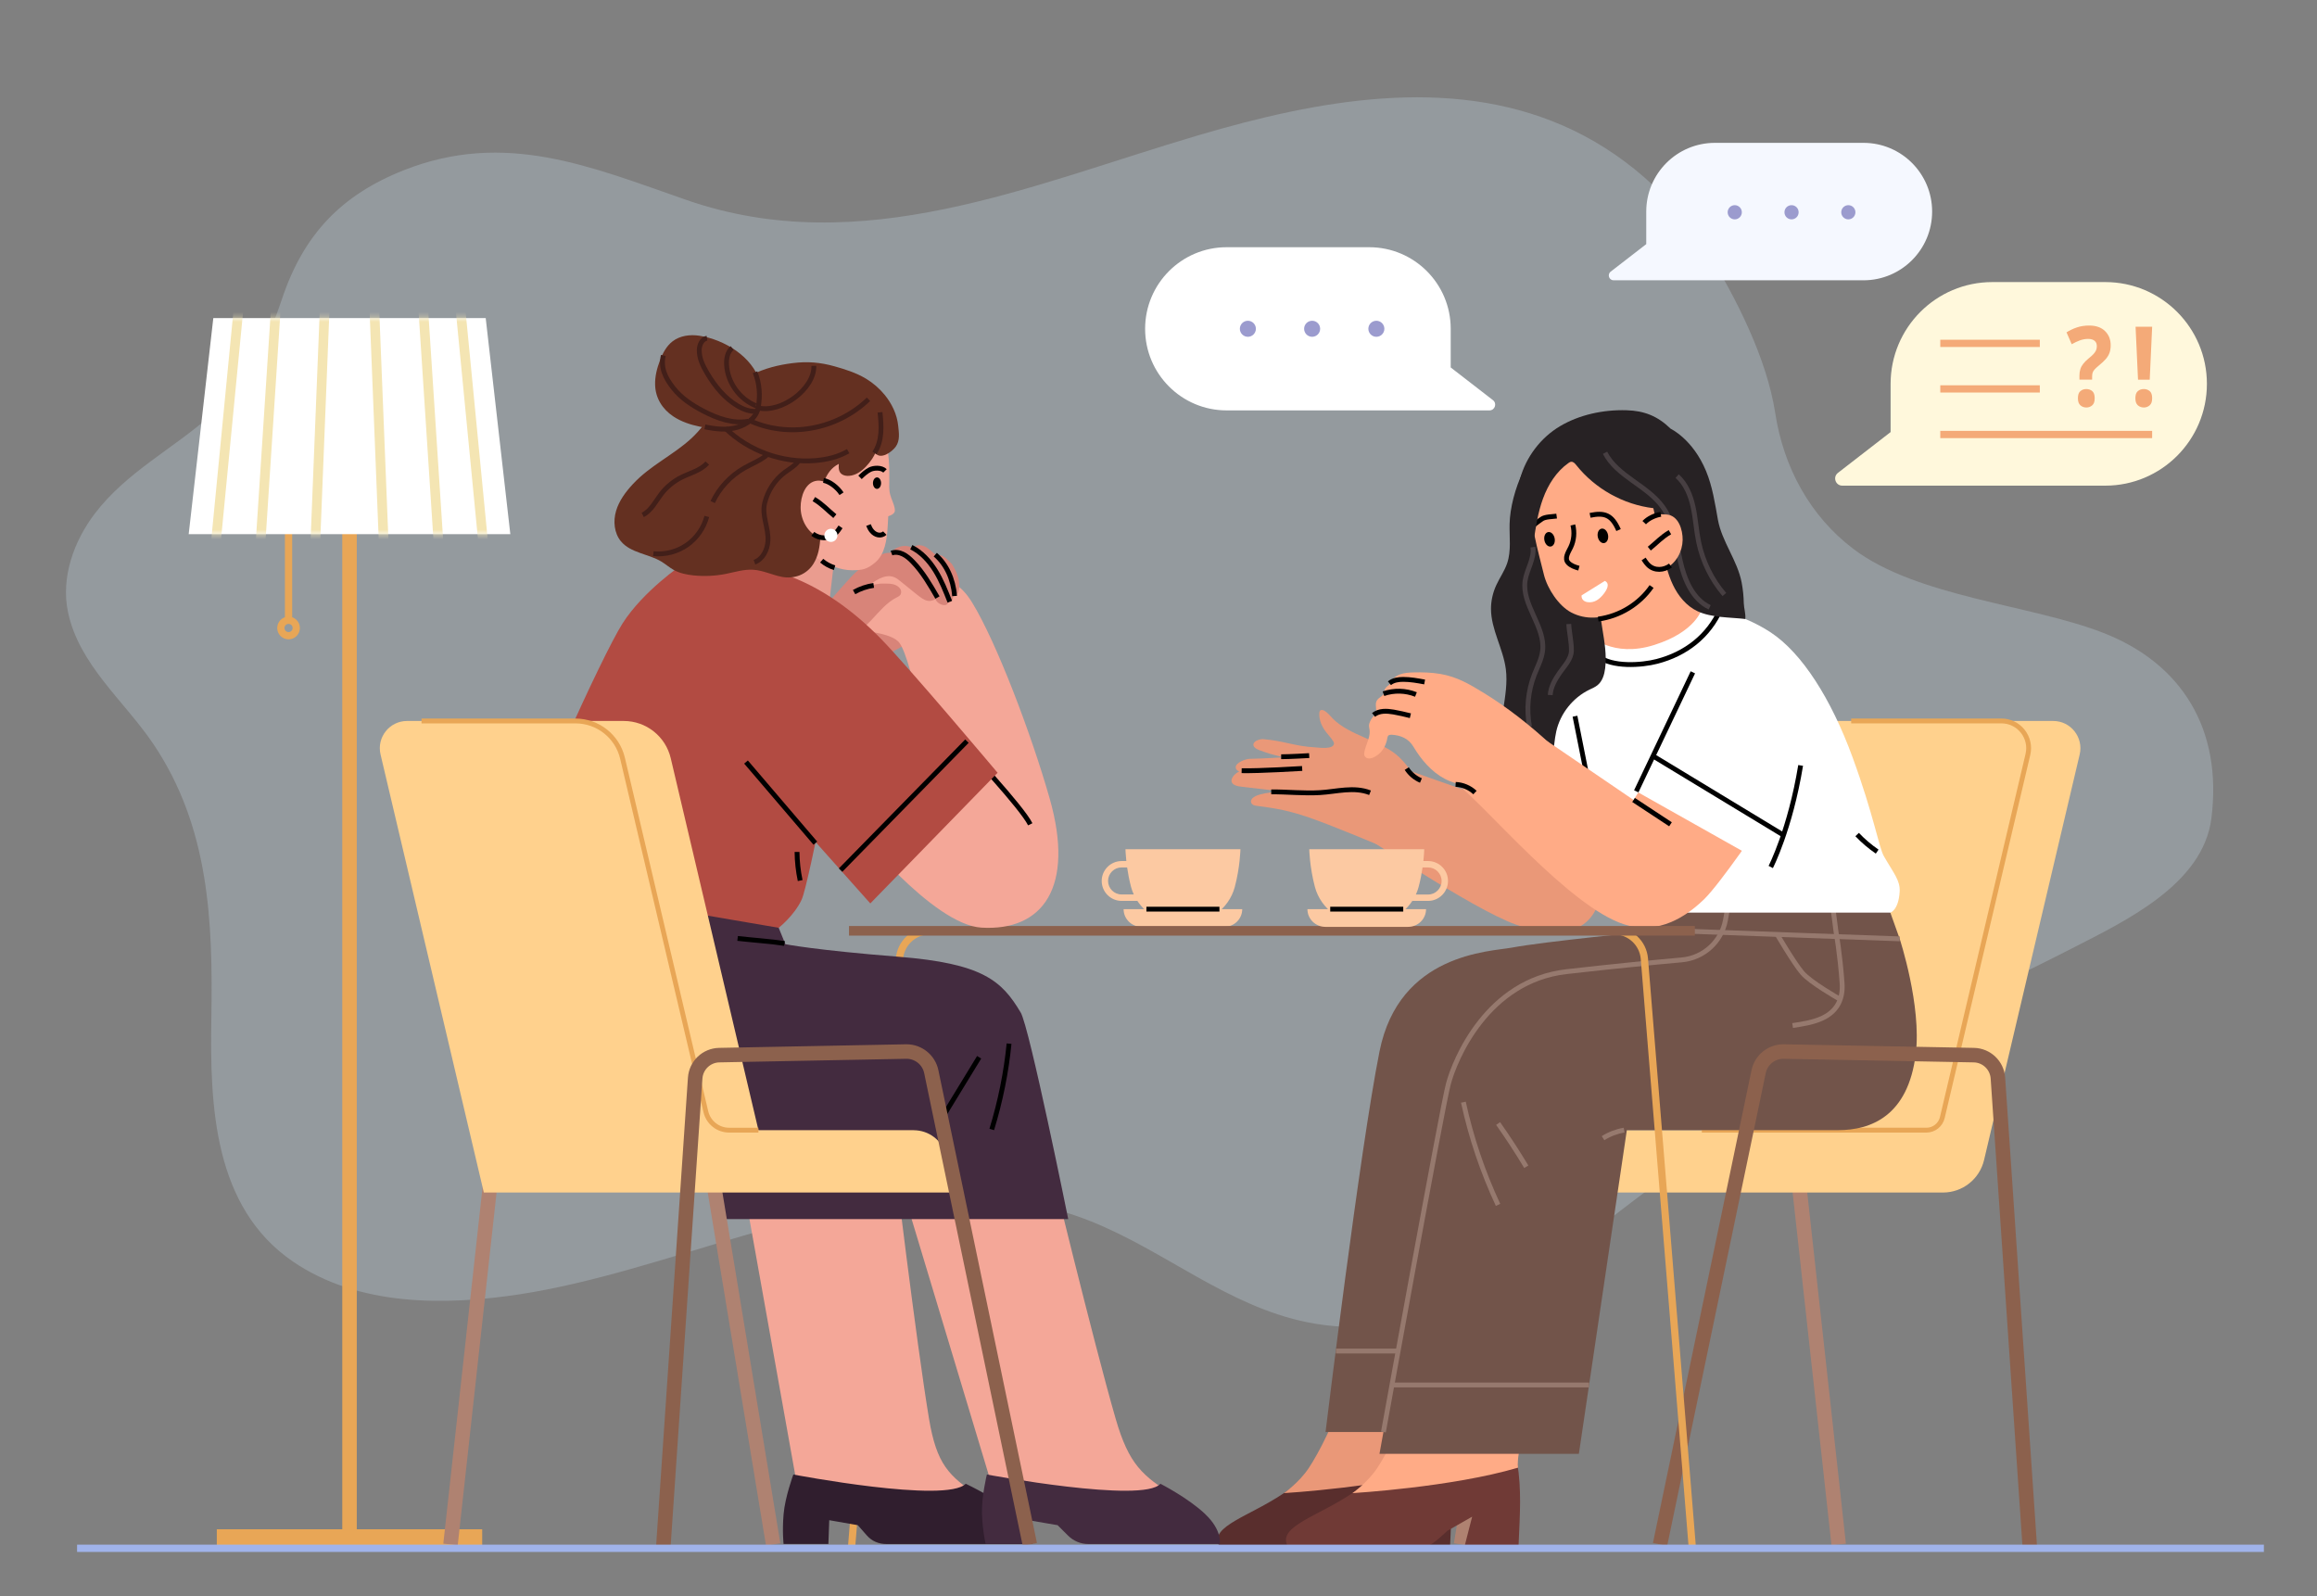 <svg width="479" height="330" viewBox="0 0 479 330" fill="none" xmlns="http://www.w3.org/2000/svg">
<rect x="0" y="0" width="479" height="330" fill="#808080" stroke="none"/>
<g clip-path="url(#clip0_4515_13217)">
<path d="M201.012 247.494C169.666 246.463 137.612 262.962 107.425 267.568C91.994 269.922 74.123 270.079 60.56 260.799C44.154 249.575 43.384 228.648 43.691 210.552C44.032 190.464 43.275 170.97 31.681 153.776C25.704 144.905 16.373 137.488 14.063 126.571C12.55 119.441 15.221 111.915 19.638 106.122C26.147 97.599 35.757 92.802 43.636 85.815C51.297 79.019 55.066 71.432 58.297 61.791C62.727 48.56 70.477 40.324 83.501 35.18C104.453 26.903 122.079 34.443 141.906 41.334C178.056 53.903 213.11 38.175 247.727 27.967C272.373 20.701 299.377 15.645 323.068 25.941C335.207 31.215 345.771 40.427 352.962 51.985C358.994 61.681 365.285 74.223 366.996 85.372C368.7 96.494 374.111 106.647 383.19 113.504C396.337 123.432 419.79 124.981 434.785 130.815C451.034 137.133 459.499 150.732 457.168 169.169C455.444 182.843 439.365 190.403 428.378 196.039C409.812 205.564 390.708 213.793 372.591 224.165C355.831 233.758 340.728 246.054 325.338 257.64C310.03 269.171 289.691 277.257 270.267 273.347C253.786 270.024 240.87 258.609 225.548 252.488C217.445 249.254 209.252 247.767 201.005 247.494H201.012Z" fill="#B3C2CC" fill-opacity="0.4"/>
<path d="M380.118 319.279L369.356 221.562C368.859 219.126 366.712 217.379 364.231 217.379H325.974C321.878 217.379 318.381 220.348 317.713 224.394L302.051 319.279" stroke="#AF8271" stroke-width="3" stroke-miterlimit="10"/>
<path d="M319.074 233.632H351.816L369.946 156.74C371.01 152.23 375.031 149.043 379.659 149.043H424.465C428.091 149.043 430.77 152.435 429.938 155.969L410.173 239.8C409.246 243.744 405.729 246.528 401.68 246.528H310.281L312.346 238.804C313.157 235.761 315.918 233.646 319.067 233.646L319.074 233.632Z" fill="#FFD18D"/>
<path d="M351.82 233.632H398.249C399.817 233.632 401.18 232.554 401.541 231.026L419.235 155.963C420.066 152.428 417.388 149.037 413.762 149.037H382.696" stroke="#E8A656" stroke-miterlimit="10"/>
<path d="M251.986 319.449C259.3 319.333 270.893 319.599 281.144 319.449C281.996 319.435 285.043 316.474 285.043 316.474L290.189 313.54L288.675 319.449C288.675 319.449 297.284 319.476 299.785 319.449C300.078 312.824 300.412 307.972 299.526 302.493L272.195 304.035C272.195 304.035 267.553 307.215 265.42 308.668C258.427 313.431 250.092 315.492 251.973 319.442L251.986 319.449Z" fill="#592E2D"/>
<path d="M278.138 286.554C276.264 293.507 272.57 300.467 270.566 303.483C268.562 306.506 265.434 308.669 265.434 308.669C265.434 308.669 286.065 307.447 299.676 303.401C299.26 300.098 301.714 293.391 303.663 287.277" fill="#EA9878"/>
<path d="M266.139 319.449C273.452 319.333 285.046 319.599 295.296 319.449C296.148 319.435 299.195 316.474 299.195 316.474L304.341 313.54L302.828 319.449C302.828 319.449 311.436 319.476 313.937 319.449C314.231 312.824 314.565 307.972 313.679 302.493L286.347 304.035C286.347 304.035 281.706 307.215 279.573 308.668C272.58 313.431 264.244 315.492 266.125 319.442L266.139 319.449Z" fill="#703A36"/>
<path d="M292.29 286.554C290.416 293.507 286.722 300.467 284.718 303.483C282.714 306.506 279.586 308.669 279.586 308.669C279.586 308.669 300.217 307.447 313.828 303.401C313.412 300.098 315.866 293.391 317.815 287.277" fill="#FFAB86"/>
<path d="M347.856 186.402L340.959 192.523C340.959 192.523 319.408 194.617 312.537 195.9C308.066 196.733 289.248 197.04 285.186 217.38C281.124 237.72 274.035 296.032 274.035 296.032H310.104C310.104 296.032 319.53 230.481 319.176 231.163C318.985 231.531 338.839 230.494 356.976 229.471C374.826 228.468 387.735 212.017 384.532 194.413C383.85 190.667 382.937 186.982 381.724 183.591" fill="#72544A"/>
<path d="M276.176 279.294H316.927" stroke="#96796E" stroke-miterlimit="10"/>
<path d="M387.461 175.021L390.017 186.47L392.729 194.078C392.729 194.078 397.282 207.902 396.049 217.885C394.46 230.753 386.738 233.633 380.011 233.633H336.322L326.405 300.542H285.184C285.184 300.542 298.052 229.341 299.408 224.141C300.764 218.942 307.505 202.723 323.836 200.86C333.637 199.741 342.041 198.929 347.698 198.424C352.223 198.015 355.917 194.631 356.722 190.148L357.212 187.412" fill="#72544A"/>
<path d="M286 296.026C286 296.026 298.05 229.348 299.407 224.149C300.763 218.949 307.504 202.73 323.834 200.868C333.635 199.749 342.039 198.937 347.696 198.432C352.222 198.022 355.916 194.638 356.72 190.155L357.211 187.419" stroke="#96796E" stroke-miterlimit="10"/>
<path d="M335.758 233.626C334.217 233.886 332.725 234.452 331.402 235.291" stroke="#96796E" stroke-miterlimit="10"/>
<path d="M302.531 227.853C304.119 235.168 306.525 242.298 309.695 249.08" stroke="#96796E" stroke-miterlimit="10"/>
<path d="M309.707 232.261C311.759 235.168 313.701 238.15 315.534 241.2" stroke="#96796E" stroke-miterlimit="10"/>
<path d="M287.77 286.309H328.514" stroke="#96796E" stroke-miterlimit="10"/>
<path d="M380.2 206.455C380.2 206.455 374.271 203.105 372.567 201.085C370.856 199.066 367.414 193.177 367.414 193.177" stroke="#96796E" stroke-miterlimit="10"/>
<path d="M370.59 212.003C372.662 211.696 374.768 211.375 376.656 210.522C379.859 209.069 381.045 206.408 380.82 203.248C380.377 197.087 379.58 192.706 379.58 192.706L378.544 184.744" stroke="#96796E" stroke-miterlimit="10"/>
<path d="M392.732 194.085L346.562 192.427" stroke="#96796E" stroke-miterlimit="10"/>
<path d="M313.145 159.45L310.794 166.15L288.431 158.296L280.402 171.766C280.402 171.766 304.36 187.95 313.438 191.157C322.374 194.317 328.297 192.734 330.409 186.818C333.483 178.207 338.275 166.689 338.275 166.689" fill="#EA9878"/>
<path d="M329.111 131.392C329.111 131.392 323.836 131.815 320.094 135.213C316.461 138.508 315.848 141.947 314.791 146.498C313.735 151.043 310.32 163.584 310.32 163.584C310.32 163.584 339.853 175.341 339.594 175.027C339.335 174.713 340.957 149.05 340.957 149.05" fill="white"/>
<path d="M312.273 156.325L338.868 166.696L339.598 166.614" stroke="black" stroke-linejoin="round"/>
<path d="M351.83 125.292C351.83 125.292 359.6 126.472 366.068 130.737C372.536 135.002 378.554 144.459 382.964 156.495C387.374 168.531 388.424 175.177 389.446 176.972C391.457 180.499 392.861 181.994 392.724 184.327C392.499 188.182 390.796 188.667 390.796 188.667H344.462C344.462 188.667 342.043 187.248 341.266 184.157C340.495 181.066 339.582 178.603 338.26 176.808C336.931 175.02 332.214 172.966 329.631 166.682C327.859 162.377 327.171 157.566 326.564 152.981C325.869 147.768 325.358 141.299 326.687 136.155C327.177 134.265 329.106 131.385 329.106 131.385" fill="white"/>
<path d="M334.319 173.635C334.319 173.635 329.357 166.893 328.88 164.553C327.762 159.067 326.733 153.554 325.602 148.061" stroke="black" stroke-linejoin="round"/>
<path d="M330.395 135.657C333.203 137.97 339.357 137.561 342.567 136.721C348.415 135.2 353.248 131.57 355.79 125.763" stroke="black" stroke-linejoin="round"/>
<path d="M383.93 172.523C385.184 173.84 386.574 175.021 388.074 176.051" stroke="black" stroke-linejoin="round"/>
<path d="M310.793 166.15C311.175 166.13 318.788 169.794 321.037 171.861" stroke="black" stroke-linejoin="round"/>
<path d="M294.884 163.877C293.009 161.373 291.53 158.739 289.336 156.597C285.812 153.151 278.935 152.1 275.513 148.525C274.968 147.952 274.45 147.31 273.796 146.928C273.496 146.758 273.08 146.669 272.876 146.949C272.78 147.078 272.76 147.262 272.746 147.433C272.664 148.852 273.298 150.278 274.171 151.37C275.043 152.462 275.813 153.26 275.779 153.724C275.67 155 272.651 154.543 271.908 154.502C267.628 154.27 265.378 153.137 261.098 152.796C260.526 152.748 258.808 153.199 259.169 154.215C259.21 154.331 259.299 154.427 259.381 154.516C259.899 155.027 260.805 155.212 261.446 155.471C262.475 155.887 265.385 156.549 265.385 156.549C265.385 156.549 261.425 156.815 258.263 156.877C257.69 156.89 255.427 157.573 255.462 158.651C255.475 159.231 256.232 159.517 256.232 159.517C256.232 159.517 256.491 159.34 255.925 159.633C255.141 160.049 254.746 160.739 254.664 160.998C254.221 162.403 256.109 162.574 256.934 162.67C260.171 163.031 265.46 163.666 265.46 163.666C265.46 163.666 260.28 163.645 258.917 165.024C258.529 165.419 258.481 166.027 259.033 166.368C259.272 166.511 259.544 166.552 259.81 166.586C264.083 167.146 266.428 167.575 270.599 168.995C274.866 170.448 284.122 174.296 288.259 176.077" fill="#EA9878"/>
<path d="M264.859 156.44C266.434 156.446 270.653 156.201 270.653 156.201" stroke="black" stroke-linejoin="round"/>
<path d="M256.688 159.326C260.286 159.408 269.201 158.862 269.201 158.862" stroke="black" stroke-linejoin="round"/>
<path d="M262.805 163.7C266.144 163.68 269.545 164.055 272.872 163.857C276.286 163.659 279.905 162.574 283.231 163.884" stroke="black" stroke-linejoin="round"/>
<path d="M290.82 158.889C291.522 159.98 292.558 160.854 293.751 161.352" stroke="black" stroke-linejoin="round"/>
<path d="M328.719 124.617L330.92 130.362L328.719 131.392C328.719 131.392 333.333 136.066 341.996 133.33C350.665 130.594 351.831 125.859 351.831 125.859C351.831 125.859 351.701 126.807 348.43 122.072C346.712 119.581 343.325 112.99 343.325 112.99" fill="#FFAB86"/>
<path d="M322.517 89.238C316.138 91.64 312.225 101.943 312.082 108.33C312.021 111.052 312.45 113.864 311.578 116.443C311.04 118.033 310.038 119.425 309.336 120.953C308.634 122.481 308.238 124.16 308.238 125.839C308.238 130.144 310.753 134.061 311.305 138.325C312.021 143.866 309.383 149.543 310.617 154.994C310.999 156.687 311.796 158.345 313.139 159.45C314.482 160.549 316.431 160.992 318.012 160.269C319.559 159.552 320.473 157.901 320.895 156.243C321.318 154.592 321.352 152.859 321.733 151.194C322.565 147.503 325.148 144.248 328.549 142.59C329.142 142.303 329.769 142.051 330.28 141.628C331.282 140.802 331.678 139.444 331.841 138.148C332.509 132.744 329.981 127.292 330.846 121.915" fill="#272224"/>
<path d="M319.175 118.796C319.918 121.778 322.276 125.278 324.832 126.616C330.918 129.789 337.993 125.306 341.79 120.543C343.916 117.875 345.341 114.668 346.056 111.345C346.867 107.599 346.608 103.683 345.913 99.944C344.932 94.669 341.803 89.64 336.153 88.753C333.399 88.317 330.591 88.869 327.967 89.709C325.227 90.575 322.562 91.844 320.409 93.775C317.825 96.095 315.951 98.545 316.081 101.936C316.319 108.056 317.88 113.611 319.182 118.81L319.175 118.796Z" fill="#FFAB86"/>
<path d="M325.162 108.521C325.537 110.028 325.414 111.68 324.712 113.147C324.242 114.122 323.328 115.419 324.208 116.354C324.753 116.934 325.625 117.248 326.409 117.459" stroke="black" stroke-linejoin="round"/>
<path d="M331.778 120.086C332.936 120.666 332.132 121.996 331.58 122.713C330.728 123.818 329.651 124.712 328.138 124.473C327.702 124.405 327.272 124.159 327.075 123.764C326.972 123.552 326.938 123.32 326.959 123.088" fill="white"/>
<path d="M341.437 121.246C338.908 124.91 334.805 127.394 330.402 127.981" stroke="black" stroke-linejoin="round"/>
<path d="M334.608 109.578C333.21 106.378 331.663 105.934 328.719 106.535" stroke="black" stroke-linejoin="round"/>
<path d="M321.808 106.691C320.942 106.814 319.375 106.807 318.714 107.312C318.053 107.817 316.525 108.667 316.238 109.793" stroke="black" stroke-linejoin="round"/>
<path d="M330.311 110.976C330.468 111.802 331.068 112.375 331.654 112.266C332.24 112.157 332.588 111.4 332.431 110.574C332.274 109.748 331.674 109.168 331.088 109.284C330.502 109.393 330.154 110.151 330.311 110.976Z" fill="black"/>
<path d="M319.276 111.686C319.433 112.512 320.032 113.092 320.619 112.976C321.205 112.867 321.552 112.11 321.396 111.284C321.239 110.458 320.639 109.885 320.053 109.994C319.467 110.103 319.119 110.861 319.276 111.686Z" fill="black"/>
<path d="M345.346 88.597C342.633 85.963 339.859 84.919 336.288 84.81C331.319 84.653 326.412 85.799 322.541 88.085C314.437 92.868 310.388 104.331 317.04 112.048C317.477 109.019 317.933 105.962 318.983 103.089C320.032 100.217 321.736 97.494 324.238 95.727C324.415 95.604 324.599 95.481 324.81 95.461C325.253 95.42 325.594 95.809 325.874 96.157C329.759 101.042 335.613 104.311 341.802 105.054C342.422 107.907 343.042 110.759 343.663 113.604C344.201 116.088 344.753 118.605 345.844 120.898C346.934 123.191 348.645 125.292 350.949 126.364C353.886 127.721 357.642 127.599 360.804 127.96C360.934 126.916 360.525 125.763 360.498 124.692C360.47 123.266 360.327 121.847 360.061 120.448C359.189 115.842 355.972 112.001 355.147 107.429C354.541 104.051 354.023 100.578 352.7 97.385C349.954 90.739 345.346 88.617 345.326 88.603L345.346 88.597Z" fill="#272224"/>
<path d="M331.809 93.605C334.337 98.51 340.58 100.353 343.777 104.856C346.047 108.049 346.497 112.143 347.362 115.971C348.228 119.799 349.904 123.88 353.449 125.551" stroke="#473F42" stroke-linejoin="round"/>
<path d="M346.719 98.422C348.545 100.039 349.506 102.434 350.024 104.823C350.542 107.211 350.672 109.667 351.169 112.055C351.994 116.04 353.834 119.807 356.479 122.904" stroke="#473F42" stroke-linejoin="round"/>
<path d="M316.896 113.112C317.257 115.487 315.635 117.698 315.287 120.072C314.565 125.067 319.513 129.543 318.906 134.551C318.695 136.277 317.836 137.847 317.202 139.471C315.873 142.862 315.526 146.635 316.2 150.211" stroke="#473F42" stroke-linejoin="round"/>
<path d="M324.318 129.004C324.413 130.853 324.89 132.675 324.863 134.538C324.836 136.257 323.37 137.724 322.43 139.082C321.469 140.467 320.59 141.995 320.48 143.681" stroke="#473F42" stroke-linejoin="round"/>
<path d="M340.572 107.661C341.717 106.153 343.469 106.276 344.546 106.364C347.006 106.562 347.892 109.503 347.858 111.625C347.817 113.986 346.536 116.429 344.369 117.5C342.896 118.223 340.259 117.746 339.598 114.88" fill="#FFAB86"/>
<path d="M345.228 110.015C343.456 111.059 342.563 112.13 340.961 113.419" stroke="black" stroke-linejoin="round"/>
<path d="M345.34 116.906C343.99 117.916 342.055 118.052 340.787 116.838C340.392 116.456 340.092 116.006 339.785 115.555" stroke="black" stroke-linejoin="round"/>
<path d="M343.342 106.324C342.136 106.522 340.759 107.143 339.914 108.043" stroke="black" stroke-linejoin="round"/>
<path d="M340.69 160.658L337.711 165.373L313.74 149.044L301.199 162.056C307.197 166.69 324.434 187.419 335.728 191.076C341.576 192.973 347.226 190.851 352.345 185.849C355.739 182.533 364.504 169.555 364.504 169.555" fill="#FFAB86"/>
<path d="M320.547 153.849C316.417 150 311.537 146.172 306.725 143.232C303.753 141.417 301.232 139.916 297.803 139.329C295.949 139.015 294.055 138.953 292.173 139.008C291.24 139.035 290.285 139.097 289.406 139.424C288.527 139.759 287.73 140.4 287.416 141.287C287.273 141.69 286.005 142.078 286.21 143.225C285.63 144.303 284.656 144.166 284.444 145.374C284.383 145.715 284.574 147.496 284.574 147.496C284.574 147.496 283.729 148.097 283.286 149.045C282.7 150.321 283.258 150.287 283.143 151.679C282.999 153.282 281.541 155.602 282.188 156.401C282.836 157.199 284.056 156.694 285.024 155.896C285.998 155.091 286.578 153.883 286.796 152.641C286.83 152.443 286.864 152.225 287.007 152.075C287.184 151.897 287.464 151.877 287.716 151.89C289.692 152.006 291.24 152.743 292.201 154.36C293.768 157.001 295.929 159.56 298.689 161.006C301.518 162.487 305.157 162.671 307.229 165.1" fill="#FFAB86"/>
<path d="M349.972 138.987C349.972 139.076 338.27 163.585 338.27 163.585L366.071 179.238C366.071 179.238 370.072 171.507 372.253 158.242" fill="white"/>
<path d="M366.07 179.23C366.07 179.23 370.071 171.499 372.252 158.235" stroke="black" stroke-linejoin="round"/>
<path d="M349.972 138.987L338.27 163.585" stroke="black" stroke-linejoin="round"/>
<path d="M341.996 156.447L368.714 172.639" stroke="black" stroke-linejoin="round"/>
<path d="M337.711 165.373L345.345 170.401" stroke="black" stroke-linejoin="round"/>
<path d="M300.922 162.152C302.401 162.22 303.846 162.827 304.923 163.844" stroke="black" stroke-linejoin="round"/>
<path d="M283.961 147.796C284.52 147.338 285.235 147.113 285.951 147.052C286.667 146.99 287.389 147.079 288.098 147.195C289.27 147.393 290.422 147.68 291.574 147.959" stroke="black" stroke-linejoin="round"/>
<path d="M286.008 143.408C288.168 142.658 290.595 142.719 292.721 143.572" stroke="black" stroke-linejoin="round"/>
<path d="M287.246 141.246C288.023 140.604 289.086 140.447 290.088 140.447C291.581 140.447 293.053 140.713 294.518 140.986" stroke="black" stroke-linejoin="round"/>
<path d="M343.188 319.279L363.56 221.563C364.057 219.127 366.204 217.38 368.685 217.38L408.06 218.124C410.697 218.171 412.851 220.232 413.035 222.866L419.647 320.118" stroke="#8C614D" stroke-width="3" stroke-miterlimit="10"/>
<path d="M59.652 92.022V128.219" stroke="#E8A656" stroke-width="1.5" stroke-miterlimit="10"/>
<path d="M72.258 97.767V318.037" stroke="#E8A656" stroke-width="3" stroke-miterlimit="10"/>
<path d="M105.502 110.431H39.008L44.099 65.752H100.411L105.502 110.431Z" fill="white"/>
<path d="M61.248 129.823C61.248 130.703 60.533 131.419 59.654 131.419C58.774 131.419 58.059 130.703 58.059 129.823C58.059 128.943 58.774 128.226 59.654 128.226C60.533 128.226 61.248 128.943 61.248 129.823Z" stroke="#E8A656" stroke-width="1.5" stroke-miterlimit="10"/>
<path d="M99.687 316.14H44.82V320.015H99.687V316.14Z" fill="#E8A656"/>
<mask id="mask0_4515_13217" style="mask-type:luminance" maskUnits="userSpaceOnUse" x="39" y="65" width="67" height="46">
<path d="M105.502 110.431H39.008L44.099 65.752H100.411L105.502 110.431Z" fill="white"/>
</mask>
<g mask="url(#mask0_4515_13217)">
<path d="M49.381 63.125L44.535 113.058" stroke="#F4E5B3" stroke-width="2" stroke-miterlimit="10"/>
<path d="M57.063 63.125L53.805 113.058" stroke="#F4E5B3" stroke-width="2" stroke-miterlimit="10"/>
<path d="M67.149 63.125L65.152 113.058" stroke="#F4E5B3" stroke-width="2" stroke-miterlimit="10"/>
<path d="M95.125 63.125L99.971 113.058" stroke="#F4E5B3" stroke-width="2" stroke-miterlimit="10"/>
<path d="M87.449 63.125L90.707 113.058" stroke="#F4E5B3" stroke-width="2" stroke-miterlimit="10"/>
<path d="M77.359 63.125L79.356 113.058" stroke="#F4E5B3" stroke-width="2" stroke-miterlimit="10"/>
</g>
<path d="M227.758 182.116C227.758 184.388 229.605 186.238 231.875 186.238H235.132C237.102 189.233 240.626 191.164 244.552 191.164C249.623 191.164 254.053 187.943 255.273 183.351C256.37 179.223 256.438 175.559 256.438 175.559H232.672C232.672 175.559 232.692 176.514 232.849 178.002H231.875C229.605 178.002 227.758 179.851 227.758 182.116ZM229.073 182.116C229.073 180.574 230.327 179.319 231.868 179.319H233.013C233.183 180.513 233.442 181.898 233.824 183.344C233.967 183.884 234.158 184.409 234.39 184.907H231.868C230.327 184.907 229.073 183.652 229.073 182.109V182.116Z" fill="#FCC9A2"/>
<path d="M256.808 187.95C256.808 189.969 255.145 191.607 253.087 191.607H236.007C233.955 191.607 232.285 189.969 232.285 187.95H256.808Z" fill="#FCC9A2"/>
<path d="M252.097 187.95H237" stroke="black" stroke-linejoin="round"/>
<path d="M349.818 319.448L339.949 198.205C339.683 194.937 336.957 192.419 333.679 192.419H192.218C188.939 192.419 186.213 194.937 185.947 198.205L176.078 319.448" stroke="#E8A656" stroke-width="1.5" stroke-miterlimit="10"/>
<path d="M350.38 191.43H175.516V193.416H350.38V191.43Z" fill="#8C614D"/>
<path d="M295.232 178.002H294.257C294.421 176.521 294.434 175.559 294.434 175.559H270.668C270.668 175.559 270.736 179.223 271.833 183.351C273.053 187.937 277.484 191.164 282.555 191.164C286.474 191.164 290.004 189.233 291.974 186.238H295.232C297.502 186.238 299.349 184.388 299.349 182.116C299.349 179.844 297.502 178.002 295.232 178.002ZM295.232 184.914H292.71C292.942 184.416 293.133 183.89 293.276 183.351C293.664 181.905 293.916 180.52 294.087 179.326H295.232C296.772 179.326 298.026 180.581 298.026 182.123C298.026 183.665 296.772 184.921 295.232 184.921V184.914Z" fill="#FCC9A2"/>
<path d="M270.289 187.95C270.289 189.969 271.952 191.607 274.01 191.607H291.091C293.142 191.607 294.812 189.969 294.812 187.95H270.289Z" fill="#FCC9A2"/>
<path d="M275 187.95H290.097" stroke="black" stroke-linejoin="round"/>
<path d="M184.679 238C184.679 238 189.457 277.732 192.061 293.302C193.642 302.753 196.157 305.12 202.237 309.208H165.166L153.184 242.203" fill="#F4A798"/>
<path d="M210.637 313.813C207.481 310.422 199.65 306.731 199.65 306.731C195.628 310.866 164.01 304.82 164.01 304.82C164.01 304.82 162.299 309.44 161.993 313.029C161.693 316.625 161.993 319.183 161.993 319.183H171.255L171.432 314.264L177.342 315.294L179.216 317.43C180.225 318.576 181.629 319.19 183.231 319.19H213.404C213.404 319.19 213.779 317.205 210.623 313.813H210.637Z" fill="#301E2E"/>
<path d="M216.481 237.999C216.481 237.999 226.133 277.731 230.645 293.302C233.384 302.752 236.193 305.12 242.77 309.207H205.699L185.504 242.202" fill="#F4A798"/>
<path d="M249.188 313.028C245.616 309.637 239.891 306.73 239.891 306.73C236.374 310.865 204.02 304.82 204.02 304.82C204.02 304.82 202.875 309.439 203.011 313.028C203.148 316.624 203.768 319.183 203.768 319.183H213.03L212.601 314.263L218.64 315.294L220.78 317.429C221.925 318.576 223.411 319.19 225.006 319.19H252.16C252.16 319.19 252.753 316.426 249.181 313.035L249.188 313.028Z" fill="#432B3F"/>
<path d="M211.001 209.3C207.116 202.75 203.156 199.161 185.728 197.783C168.532 196.418 162.363 195.19 162.363 195.19L159.835 188.987L143.109 169.521L112.888 183.583C112.888 183.583 86.947 233.632 129.034 233.632C148.316 233.632 144.99 233.632 144.99 233.632L149.461 252.021H220.836C220.836 252.021 212.834 212.378 211.007 209.3H211.001Z" fill="#432B3F"/>
<path d="M162.18 195.04C159.488 194.617 155.208 194.316 152.488 193.996" stroke="black" stroke-linejoin="round"/>
<path d="M208.606 215.748C208.019 221.691 206.82 227.641 205.027 233.489" stroke="black" stroke-linejoin="round"/>
<path d="M202.421 218.566C199.988 222.551 197.554 226.543 195.121 230.528" stroke="black" stroke-linejoin="round"/>
<path d="M195.585 121.874C192.702 124.099 192.416 128.432 189.989 131.141C188.278 133.051 185.729 133.924 183.548 135.269C179.07 138.039 176.235 142.754 173.44 147.216C167.783 156.257 161.615 164.97 154.956 173.302C154.581 173.766 154.131 174.277 153.532 174.298C153.205 174.312 152.891 174.168 152.598 174.032C144.719 170.354 128.961 163.005 128.961 163.005C128.961 163.005 172.077 121.82 182.928 117.371" fill="#D88479"/>
<path d="M176.573 170.764C176.573 170.764 192.747 191.166 202.909 191.766C215.627 192.517 222.211 183.367 217.011 165.108C213.18 151.638 205.976 132.724 201.007 124.618C198.636 120.742 196.4 119.883 191.574 117.883C188.201 116.491 181.644 118.313 177.807 120.456C171.781 123.827 168.033 129.101 168.783 129.647C169.532 130.193 183.075 129.572 185.849 132.779C188.623 135.986 193.605 162.924 193.605 162.924L176.573 170.757V170.764Z" fill="#F4A798"/>
<path d="M196.013 115.815C195.938 115.747 195.863 115.679 195.781 115.611C195.27 115.16 194.67 114.71 194.043 114.778C193.907 114.792 193.778 114.833 193.641 114.792C193.546 114.765 193.457 114.696 193.369 114.635C192.585 114.041 191.821 113.175 190.915 112.861C190.513 112.725 190.104 112.69 189.695 112.738C189.416 112.772 188.604 113.202 188.386 113.12C187.071 112.588 185.469 112.813 184.031 114.294C181.898 114.137 179.724 116.17 178.469 117.023C177.154 117.917 176.057 119.138 174.966 120.346C172.267 123.342 169.548 126.371 167.496 129.967L174.51 131.707C176.759 131.441 178.619 129.803 180.228 128.091C181.836 126.378 183.377 124.481 185.421 123.485C185.708 123.342 186.117 123.13 186.233 122.775C186.512 121.916 185.858 121.288 185.19 120.974C184.358 120.585 183.581 120.674 182.722 120.64C181.564 120.599 180.432 120.892 179.335 121.267C180.746 120.148 182.818 118.62 184.713 119.261C185.285 119.452 185.783 119.862 186.273 120.257L189.075 122.53C189.722 123.048 190.472 123.683 191.201 124.017C191.576 124.188 191.978 124.256 192.374 124.222C192.462 124.215 193.403 123.963 193.355 123.86C193.778 124.686 194.664 125.191 195.482 125.075C195.87 125.02 196.279 124.304 196.279 124.304C196.279 124.304 196.374 124.488 196.463 124.474C196.552 124.461 196.62 124.392 196.681 124.317C196.94 123.983 197.083 123.546 197.076 123.089C197.431 123.151 197.778 122.925 197.983 122.605C198.187 122.284 198.262 121.881 198.303 121.486C198.46 119.814 197.744 118.163 196.886 116.757C196.654 116.382 196.306 116.123 195.993 115.836L196.013 115.815Z" fill="#D88479"/>
<path d="M176.566 122.4C177.827 121.69 179.204 121.226 180.622 121.021" stroke="black" stroke-linejoin="round"/>
<path d="M184.301 114.342C185.051 114.055 185.916 114.185 186.673 114.553C187.429 114.922 188.09 115.502 188.697 116.136C190.748 118.251 192.289 120.906 193.802 123.526" stroke="black" stroke-linejoin="round"/>
<path d="M188.395 113.12C190.46 114.137 192.116 115.938 193.363 117.944C194.61 119.95 195.49 122.181 196.362 124.392" stroke="black" stroke-linejoin="round"/>
<path d="M193.352 114.662C195.614 116.62 197.059 119.636 197.346 123.212" stroke="black" stroke-linejoin="round"/>
<path d="M172.454 115.849L171.268 126.009L148.824 121.683L155.19 103.104L172.454 115.849Z" fill="#EA9C8F"/>
<path d="M169.959 122.993L148.823 116.907L141.026 116.716C141.026 116.716 133.004 122.134 128.703 128.875C124.402 135.616 108.174 171.48 108.692 174.925C109.217 178.371 112.938 183.584 112.938 183.584L160.982 191.799C160.982 191.799 164.213 189.268 165.733 185.966C167.253 182.663 174.191 145.94 174.191 145.94L169.959 122.986V122.993Z" fill="#B24B42"/>
<path d="M199.895 154.783C199.895 154.783 211.215 166.847 212.988 170.402" stroke="black" stroke-linejoin="round"/>
<path d="M143.516 116.716C143.516 116.716 156.765 116.886 162.054 118.688C169.709 121.294 176.402 126.234 182.065 132C187.736 137.766 206.234 159.75 206.234 159.75L179.919 186.764L159.349 163.681" fill="#B24B42"/>
<path d="M168.56 174.304L154.227 157.533" stroke="black" stroke-linejoin="round"/>
<path d="M173.777 179.873L199.895 153.214" stroke="black" stroke-linejoin="round"/>
<path d="M164.773 176.12C164.794 178.105 165.012 180.091 165.421 182.035" stroke="black" stroke-linejoin="round"/>
<path d="M153.007 101.479C152.326 98.449 152.312 95.338 153.15 92.527C154.922 86.584 159.291 81.05 165.623 79.767C166.441 79.603 167.279 79.515 168.111 79.501C171.294 79.453 174.477 80.552 177.012 82.36C179.814 84.359 181.92 87.307 182.935 90.603C183.828 93.496 183.883 96.573 183.848 99.603C183.814 102.714 183.705 105.825 183.508 108.93C183.337 111.625 182.949 114.627 180.863 116.34C179.221 117.691 178.28 117.882 176.154 117.882C171.539 117.882 167.17 114.163 163.231 111.571C159.094 108.841 154.166 106.644 153.007 101.479Z" fill="#F4A798"/>
<path d="M183.75 99.043C183.662 100.128 183.75 101.226 184.037 102.277C184.296 103.253 184.807 104.133 184.97 105.136C185.011 105.402 185.032 105.696 184.895 105.928C184.466 106.658 182.98 106.903 182.23 106.978" fill="#F4A798"/>
<path d="M179.543 108.541C179.72 109.005 179.952 109.462 180.279 109.83C180.606 110.205 181.049 110.492 181.533 110.588C182.017 110.683 182.562 110.553 182.917 110.205" stroke="black" stroke-linejoin="round"/>
<path d="M182.145 99.875C182.145 100.53 181.771 101.062 181.307 101.062C180.844 101.062 180.469 100.53 180.469 99.875C180.469 99.22 180.844 98.688 181.307 98.688C181.771 98.688 182.145 99.22 182.145 99.875Z" fill="black"/>
<path d="M177.797 98.681C178.41 98.088 179.051 97.501 179.808 97.105C180.625 96.675 182.227 96.607 182.956 97.344" stroke="black" stroke-linejoin="round"/>
<path d="M169.867 115.903C170.644 116.565 171.557 117.063 172.532 117.363" stroke="black" stroke-linejoin="round"/>
<path d="M169.62 104.576C169.675 101.431 170.268 97.453 173.41 95.897C173.356 96.641 173.335 97.507 173.989 97.999C174.432 98.333 175.019 98.415 175.571 98.367C176.947 98.251 178.12 97.412 179.047 96.43C179.51 95.938 179.946 95.399 180.314 94.833C180.403 94.689 181.003 93.755 180.914 93.625C182.052 95.14 184.397 93.42 185.167 92.356C186.094 91.08 185.842 89.497 185.685 88.003C185.44 85.649 184.37 83.424 182.87 81.602C181.793 80.292 180.492 79.166 179.047 78.293C177.036 77.079 174.78 76.362 172.524 75.728C169.58 74.902 166.928 74.684 163.916 75.059C160.992 75.421 157.972 76.151 155.301 77.543C152.274 79.126 150.346 81.48 148.287 84.141C146.59 86.331 144.961 88.76 142.923 90.63C139.113 94.13 134.424 96.211 130.839 100.073C129.346 101.683 127.99 103.498 127.363 105.614C126.736 107.729 126.961 110.199 128.358 111.891C130.382 114.341 134.035 114.463 136.741 116.101C137.614 116.633 138.391 117.322 139.284 117.821C140.538 118.517 141.969 118.803 143.394 118.953C145.602 119.178 147.844 119.069 150.018 118.646C151.906 118.271 153.788 117.657 155.71 117.78C157.741 117.909 159.622 118.858 161.619 119.247C164.195 119.745 166.751 118.803 168.162 116.551C170.166 113.358 169.518 108.766 169.593 104.576H169.62Z" fill="#643021"/>
<path d="M157.103 78.921C155.555 73.708 149.708 70.187 144.575 69.403C142.66 69.109 140.574 69.382 139.041 70.563C137.78 71.531 137.017 72.999 136.444 74.486C135.817 76.124 135.374 77.857 135.435 79.61C135.524 82.326 136.948 84.578 139.177 86.072C140.82 87.171 142.735 87.798 144.671 88.201C147.431 88.774 150.689 88.863 153.231 87.464C156.421 85.71 158.159 82.469 157.103 78.914V78.921Z" fill="#643021"/>
<path d="M145.719 88.242C147.968 88.713 150.326 88.986 152.528 88.31C154.32 87.757 156.351 86.413 156.74 84.318C157.196 81.828 157.047 79.283 156.085 76.949" stroke="#421F19" stroke-linejoin="round"/>
<path d="M137.131 73.483C136.518 76.056 137.56 78.137 139.196 80.218C140.825 82.299 143.095 83.787 145.446 85.008C148.309 86.495 151.546 87.669 154.722 87.082" stroke="#421F19" stroke-linejoin="round"/>
<path d="M146.155 69.915C145.119 70.085 144.587 71.286 144.56 72.337C144.519 74.043 145.303 75.646 146.169 77.113C147.777 79.822 149.808 82.367 152.528 83.943C153.693 84.626 155.022 85.117 156.365 85.035" stroke="#421F19" stroke-linejoin="round"/>
<path d="M151.356 71.941C150.388 72.739 150.143 74.131 150.204 75.38C150.395 79.078 152.896 82.551 156.331 83.902C156.434 83.943 156.543 83.977 156.645 83.936C156.747 83.895 156.788 83.732 156.686 83.684" stroke="#421F19" stroke-linejoin="round"/>
<path d="M180.766 93.646C181.584 92.452 181.965 91.005 182.088 89.566C182.211 88.126 182.074 86.673 181.931 85.233" stroke="#421F19" stroke-linejoin="round"/>
<path d="M165.006 95.386C164.284 96.355 163.173 96.948 162.205 97.672C160.167 99.2 158.709 101.472 158.095 103.942C157.427 106.624 158.934 109.101 158.756 111.85C158.641 113.679 157.693 115.61 155.969 116.224" stroke="#421F19" stroke-linejoin="round"/>
<path d="M135.07 114.464C137.504 114.703 140.012 114.054 142.016 112.656C144.019 111.257 145.505 109.128 146.119 106.76" stroke="#421F19" stroke-linejoin="round"/>
<path d="M147.332 103.792C148.702 100.872 151.019 98.381 153.868 96.757C155.497 95.829 157.324 95.161 158.714 93.912" stroke="#421F19" stroke-linejoin="round"/>
<path d="M149.965 88.542C154.811 93.236 161.708 95.734 168.436 95.222C170.841 95.038 173.261 94.478 175.347 93.27" stroke="#421F19" stroke-linejoin="round"/>
<path d="M154.715 86.836C162.832 90.671 172.892 88.931 179.545 82.544" stroke="#421F19" stroke-linejoin="round"/>
<path d="M156.699 84.311C161.436 85.512 168.402 80.381 168.252 75.625" stroke="#421F19" stroke-linejoin="round"/>
<path d="M132.871 106.453C134.609 105.587 135.509 103.676 136.688 102.134C137.792 100.694 139.23 99.5 140.852 98.688C142.693 97.767 144.846 97.262 146.223 95.727" stroke="#421F19" stroke-linejoin="round"/>
<path d="M173.511 101.623C172.222 100.081 170.109 99.262 168.998 99.365C166.463 99.59 165.509 102.66 165.516 104.871C165.516 107.334 166.811 109.872 169.026 110.971C170.532 111.722 173.252 111.203 173.974 108.208" fill="#F4A798"/>
<path d="M168.25 103.178C170.056 104.256 170.963 105.362 172.592 106.699" stroke="black" stroke-linejoin="round"/>
<path d="M168.027 110.364C169.404 111.408 171.394 111.537 172.717 110.261C173.132 109.859 173.446 109.388 173.766 108.917" stroke="black" stroke-linejoin="round"/>
<path d="M170.437 110.882C170.553 111.619 171.248 112.124 171.984 112.015C172.72 111.906 173.224 111.203 173.115 110.466C172.999 109.729 172.304 109.224 171.568 109.333C170.832 109.449 170.328 110.145 170.437 110.882Z" fill="white"/>
<path d="M170.242 99.316C171.483 99.521 173.071 100.688 173.97 102.066" stroke="black" stroke-linejoin="round"/>
<path d="M93.137 319.279L103.899 221.562C104.403 219.126 106.543 217.379 109.024 217.379H143.021L159.842 319.286" stroke="#AF8271" stroke-width="3" stroke-miterlimit="10"/>
<path d="M188.876 233.633H156.794L138.664 156.741C137.601 152.231 133.579 149.044 128.952 149.044H84.145C80.519 149.044 77.84 152.436 78.672 155.97L100.026 246.529H197.668L195.603 238.805C194.792 235.762 192.031 233.647 188.882 233.647L188.876 233.633Z" fill="#FFD18D"/>
<path d="M87.144 149.044H118.981C123.609 149.044 127.63 152.231 128.693 156.741L145.924 229.826C146.448 232.057 148.439 233.633 150.729 233.633H156.788" stroke="#E8A656" stroke-miterlimit="10"/>
<path d="M212.903 319.279L192.531 221.562C192.034 219.126 189.887 217.379 187.406 217.379L148.692 218.123C146.055 218.171 143.901 220.232 143.717 222.865L137.105 320.118" stroke="#8C614D" stroke-width="3" stroke-miterlimit="10"/>
<path d="M253.583 84.84H307.918C309.049 84.84 309.533 83.407 308.64 82.718L299.91 75.963V67.973C299.91 58.659 292.364 51.106 283.061 51.106H253.583C244.279 51.106 236.734 58.659 236.734 67.973C236.734 77.287 244.279 84.84 253.583 84.84Z" fill="white"/>
<path d="M282.883 67.967C282.883 68.881 283.626 69.625 284.539 69.625C285.452 69.625 286.195 68.881 286.195 67.967C286.195 67.052 285.452 66.309 284.539 66.309C283.626 66.309 282.883 67.052 282.883 67.967Z" fill="#9B9BCE"/>
<path d="M271.262 69.625C272.176 69.625 272.918 68.882 272.918 67.967C272.918 67.051 272.176 66.309 271.262 66.309C270.347 66.309 269.605 67.051 269.605 67.967C269.605 68.882 270.347 69.625 271.262 69.625Z" fill="#9B9BCE"/>
<path d="M257.977 69.625C258.891 69.625 259.633 68.882 259.633 67.967C259.633 67.051 258.891 66.309 257.977 66.309C257.062 66.309 256.32 67.051 256.32 67.967C256.32 68.882 257.062 69.625 257.977 69.625Z" fill="#9B9BCE"/>
<path d="M385.244 57.944H333.588C332.64 57.944 332.224 56.736 332.981 56.156L340.335 50.465V43.737C340.335 35.891 346.688 29.531 354.526 29.531H385.244C393.082 29.531 399.435 35.891 399.435 43.737C399.435 51.584 393.082 57.944 385.244 57.944Z" fill="#F5F8FF"/>
<path d="M358.629 45.348C359.439 45.348 360.095 44.691 360.095 43.881C360.095 43.07 359.439 42.414 358.629 42.414C357.82 42.414 357.164 43.07 357.164 43.881C357.164 44.691 357.82 45.348 358.629 45.348Z" fill="#9B9BCE"/>
<path d="M371.837 43.881C371.837 44.693 371.183 45.348 370.372 45.348C369.561 45.348 368.906 44.693 368.906 43.881C368.906 43.069 369.561 42.414 370.372 42.414C371.183 42.414 371.837 43.069 371.837 43.881Z" fill="#9B9BCE"/>
<path d="M382.11 45.348C382.919 45.348 383.575 44.691 383.575 43.881C383.575 43.07 382.919 42.414 382.11 42.414C381.301 42.414 380.645 43.07 380.645 43.881C380.645 44.691 381.301 45.348 382.11 45.348Z" fill="#9B9BCE"/>
<path d="M435.22 100.398H380.864C379.46 100.398 378.847 98.611 379.965 97.751L390.849 89.324V79.355C390.849 67.735 400.262 58.312 411.869 58.312H435.22C446.827 58.312 456.24 67.735 456.24 79.355C456.24 90.975 446.827 100.398 435.22 100.398Z" fill="#FFF8DC"/>
<path d="M429.887 78.495V77.663C429.887 77.158 429.948 76.708 430.077 76.312C430.2 75.916 430.405 75.548 430.684 75.193C430.963 74.838 431.325 74.477 431.781 74.101C432.19 73.774 432.517 73.48 432.77 73.214C433.015 72.955 433.199 72.696 433.315 72.436C433.431 72.177 433.485 71.884 433.485 71.556C433.485 71.072 433.329 70.703 433.008 70.444C432.695 70.191 432.252 70.062 431.679 70.062C431.107 70.062 430.548 70.164 429.989 70.362C429.43 70.567 428.864 70.833 428.292 71.16L427.215 68.704C427.876 68.288 428.592 67.947 429.362 67.687C430.132 67.428 430.977 67.298 431.897 67.298C433.308 67.298 434.405 67.68 435.182 68.445C435.959 69.209 436.348 70.185 436.348 71.365C436.348 71.993 436.259 72.539 436.082 72.996C435.905 73.453 435.646 73.883 435.291 74.272C434.937 74.661 434.501 75.077 433.969 75.507C433.574 75.834 433.267 76.114 433.056 76.339C432.845 76.564 432.701 76.79 432.627 77.008C432.552 77.226 432.511 77.492 432.511 77.806V78.482H429.887V78.495ZM429.573 82.33C429.573 81.627 429.743 81.136 430.084 80.849C430.425 80.563 430.834 80.426 431.318 80.426C431.802 80.426 432.19 80.57 432.531 80.849C432.872 81.136 433.042 81.627 433.042 82.33C433.042 83.033 432.872 83.49 432.531 83.79C432.19 84.091 431.788 84.241 431.318 84.241C430.848 84.241 430.425 84.091 430.084 83.79C429.743 83.49 429.573 83.006 429.573 82.33Z" fill="#F4AA78"/>
<path d="M441.453 82.33C441.453 81.627 441.624 81.135 441.964 80.849C442.305 80.562 442.714 80.426 443.198 80.426C443.682 80.426 444.07 80.569 444.411 80.849C444.752 81.135 444.922 81.627 444.922 82.33C444.922 83.032 444.752 83.49 444.411 83.79C444.07 84.09 443.668 84.24 443.198 84.24C442.728 84.24 442.305 84.09 441.964 83.79C441.624 83.49 441.453 83.005 441.453 82.33ZM444.418 78.495H441.998L441.494 67.543H444.922L444.418 78.495Z" fill="#F4AA78"/>
<path d="M401.121 70.983H421.698" stroke="#F4AA78" stroke-width="1.5" stroke-miterlimit="10"/>
<path d="M401.121 80.399H421.698" stroke="#F4AA78" stroke-width="1.5" stroke-miterlimit="10"/>
<path d="M401.121 89.822H444.919" stroke="#F4AA78" stroke-width="1.5" stroke-miterlimit="10"/>
<path d="M15.934 320.075C192.485 320.075 291.47 320.075 468.022 320.075" stroke="#A0B3EA" stroke-width="1.5" stroke-miterlimit="10"/>
</g>
<defs>
<clipPath id="clip0_4515_13217">
<rect width="479" height="330" fill="white"/>
</clipPath>
</defs>
</svg>
